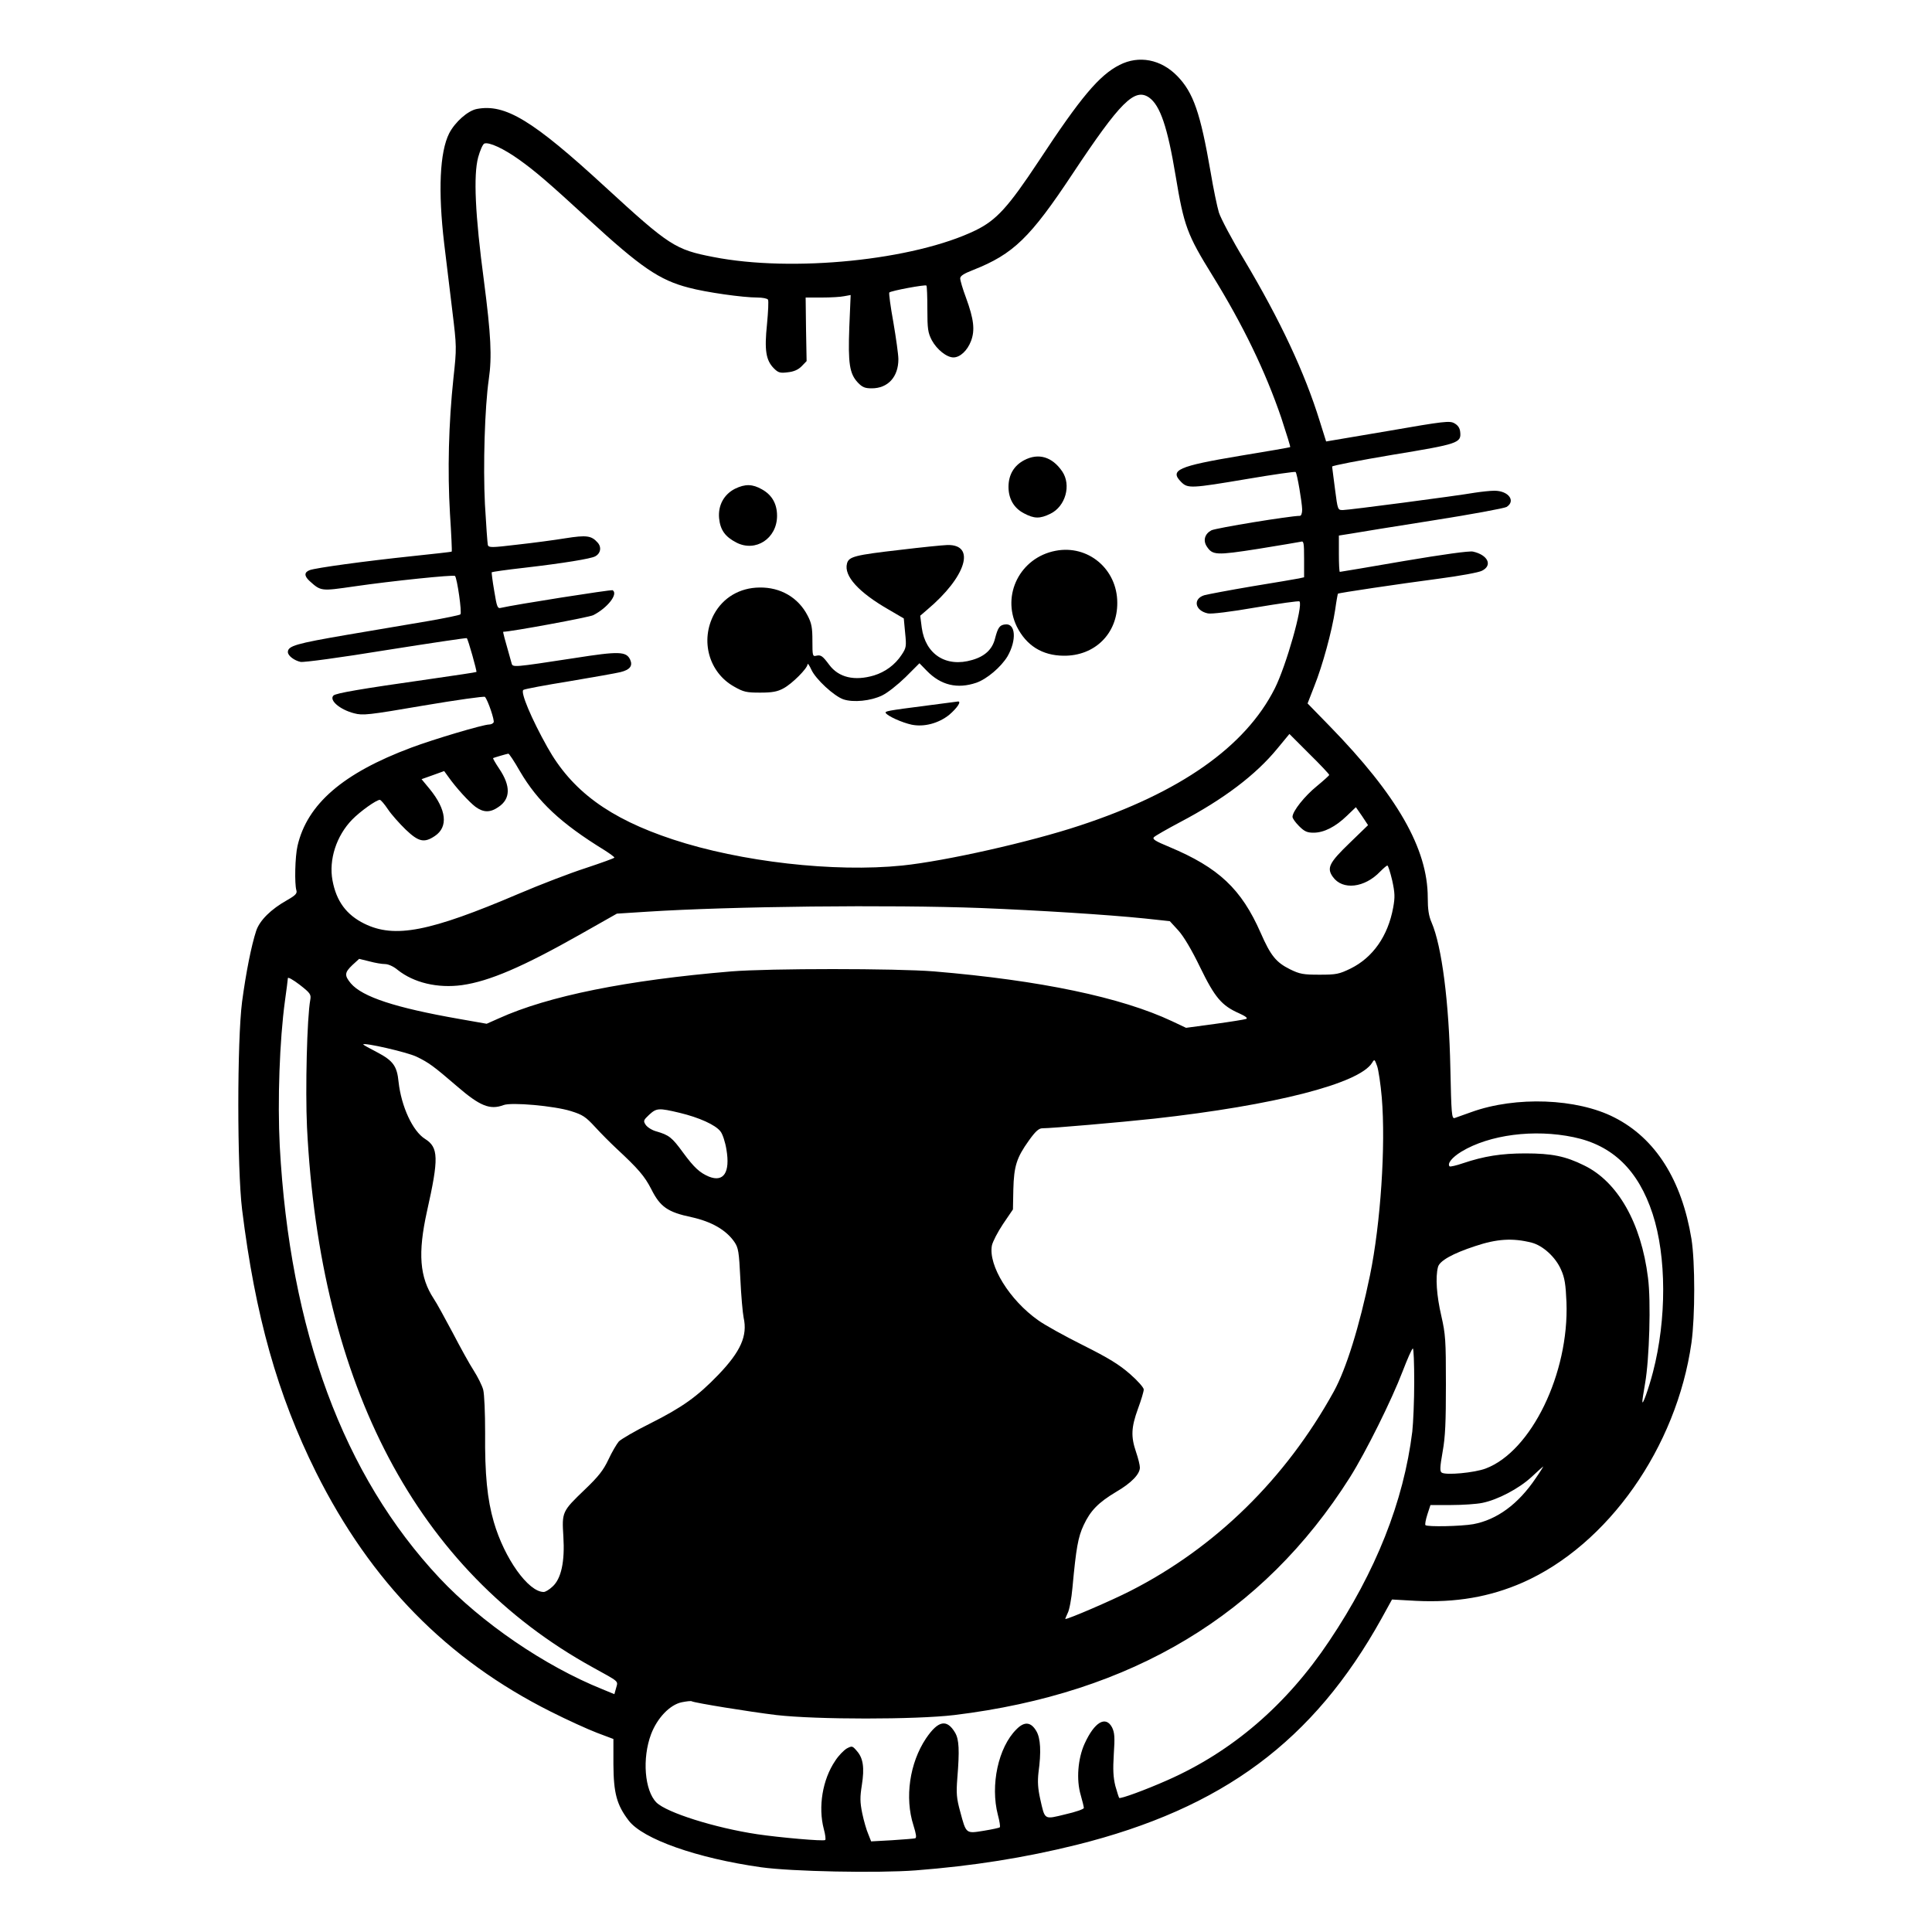 <?xml version="1.0" standalone="no"?>
<!DOCTYPE svg PUBLIC "-//W3C//DTD SVG 20010904//EN"
 "http://www.w3.org/TR/2001/REC-SVG-20010904/DTD/svg10.dtd">
<svg version="1.0" xmlns="http://www.w3.org/2000/svg"
 width="1000pt" height="1000pt" viewBox="0 0 1000 1000"
 preserveAspectRatio="xMidYMid meet">
<g transform="translate(0,1000) scale(0.1,-0.1)"
fill="#000000" stroke="none">
<path d="M5795 9664 c-105 -53 -201 -167 -418 -497 -159 -240 -219 -306 -327
-359 -319 -155 -948 -219 -1359 -138 -196 38 -227 58 -558 362 -376 346 -518
432 -665 404 -47 -9 -113 -68 -143 -126 -49 -97 -58 -299 -26 -570 10 -85 29
-241 42 -347 23 -189 23 -193 6 -350 -25 -235 -31 -481 -18 -701 7 -107 11
-195 9 -197 -2 -2 -95 -12 -208 -24 -238 -25 -495 -60 -527 -72 -29 -11 -29
-30 -1 -56 60 -54 59 -53 233 -28 192 28 513 61 520 54 11 -11 37 -191 28
-199 -4 -4 -78 -19 -163 -34 -85 -14 -276 -47 -425 -72 -262 -45 -305 -57
-305 -89 0 -19 33 -44 66 -51 17 -3 204 22 443 61 227 36 415 64 417 62 7 -6
53 -171 50 -175 -2 -2 -111 -18 -242 -37 -360 -51 -486 -73 -498 -85 -24 -24
33 -73 107 -92 45 -12 73 -9 359 40 171 29 314 49 318 45 16 -18 51 -123 45
-132 -3 -6 -14 -11 -23 -11 -31 0 -287 -76 -404 -120 -353 -132 -538 -292
-588 -508 -13 -56 -16 -196 -6 -230 5 -16 -4 -26 -46 -50 -86 -48 -144 -106
-162 -160 -25 -76 -53 -217 -73 -367 -26 -201 -26 -863 0 -1075 68 -550 183
-959 383 -1361 284 -568 678 -969 1214 -1238 85 -43 193 -92 240 -110 l85 -32
0 -132 c1 -148 17 -209 79 -290 73 -96 353 -195 686 -242 157 -22 601 -31 800
-16 296 23 562 65 832 132 757 189 1227 538 1579 1172 l54 98 125 -7 c205 -10
381 20 552 95 441 195 796 699 873 1241 19 138 19 417 0 537 -50 305 -186 521
-399 629 -193 99 -510 111 -740 28 -39 -14 -78 -28 -87 -31 -15 -4 -17 22 -22
259 -7 340 -44 630 -97 753 -15 34 -20 69 -20 129 0 253 -158 529 -508 888
l-114 117 35 90 c42 105 91 283 108 396 6 44 13 81 14 82 2 4 312 50 524 78
106 14 206 32 222 41 56 28 30 82 -47 99 -20 4 -151 -14 -358 -49 -179 -31
-328 -56 -331 -56 -3 0 -5 42 -5 94 l0 94 63 10 c34 6 224 37 422 68 198 31
370 63 383 70 49 31 10 84 -63 84 -22 0 -67 -5 -100 -10 -105 -18 -655 -90
-684 -90 -27 0 -27 0 -41 108 -8 59 -14 111 -15 117 0 5 141 32 313 61 340 56
356 61 350 118 -2 21 -12 35 -30 45 -24 14 -52 11 -345 -40 l-319 -54 -33 105
c-78 252 -204 521 -391 835 -63 104 -121 214 -131 245 -9 30 -29 125 -43 210
-53 306 -89 411 -173 497 -84 86 -198 108 -298 57z m153 -169 c57 -41 95 -152
137 -405 43 -260 60 -305 190 -515 160 -259 275 -498 357 -738 27 -82 48 -150
46 -151 -1 -2 -118 -22 -258 -45 -323 -54 -368 -74 -306 -136 34 -34 51 -33
342 16 135 23 248 39 250 36 8 -7 33 -157 34 -194 0 -20 -5 -33 -12 -33 -50 0
-435 -63 -458 -75 -34 -18 -44 -52 -24 -83 30 -46 48 -47 266 -13 112 18 211
35 221 37 15 5 17 -4 17 -90 l0 -94 -27 -6 c-16 -3 -125 -22 -243 -41 -118
-20 -229 -41 -247 -46 -60 -19 -48 -80 19 -94 17 -4 117 8 249 31 120 20 222
35 225 31 20 -20 -69 -334 -128 -451 -152 -301 -489 -538 -1009 -709 -256 -85
-696 -184 -919 -207 -352 -36 -836 19 -1187 135 -330 109 -524 252 -650 478
-82 146 -141 286 -124 296 7 5 115 25 239 45 125 21 243 42 263 47 49 12 65
32 51 64 -20 44 -58 45 -287 9 -321 -49 -321 -49 -327 -27 -37 130 -46 163
-43 163 39 0 445 75 466 86 74 38 130 110 100 129 -8 4 -510 -75 -577 -91 -19
-5 -22 2 -36 88 -9 51 -14 95 -13 96 2 2 77 13 167 23 207 24 345 47 368 59
29 15 35 48 13 72 -32 36 -58 39 -166 22 -55 -9 -167 -24 -249 -33 -134 -16
-148 -16 -153 -2 -2 9 -9 104 -15 211 -10 198 -1 502 20 647 17 117 11 230
-25 508 -46 345 -55 548 -30 641 10 36 24 68 32 71 24 9 100 -26 181 -84 85
-61 149 -116 357 -307 271 -249 368 -316 520 -355 89 -24 280 -51 355 -51 27
0 52 -5 55 -11 4 -5 1 -63 -5 -127 -14 -134 -6 -187 36 -229 22 -22 32 -25 71
-20 31 3 54 13 72 31 l26 27 -3 164 -2 165 84 0 c46 0 98 3 116 7 l33 6 -7
-166 c-7 -188 1 -241 44 -287 23 -24 36 -30 72 -30 84 0 138 59 138 151 0 23
-12 109 -26 191 -15 82 -24 151 -21 154 8 9 186 42 192 36 3 -3 5 -58 5 -122
0 -103 3 -122 23 -161 26 -48 77 -89 112 -89 34 0 72 35 91 85 21 56 15 112
-26 224 -17 45 -30 90 -30 100 0 13 19 25 68 44 207 82 294 166 514 498 247
372 321 446 396 394z m932 -3506 c0 -3 -29 -29 -64 -58 -63 -51 -126 -130
-126 -159 0 -8 15 -29 34 -48 28 -28 42 -34 75 -34 54 0 114 31 172 87 l47 45
32 -46 31 -47 -95 -92 c-107 -103 -120 -130 -87 -176 50 -70 164 -57 245 28
17 17 33 31 37 31 4 0 15 -35 25 -77 14 -65 15 -86 5 -141 -27 -147 -105 -258
-220 -315 -60 -29 -74 -32 -161 -32 -84 0 -102 3 -153 28 -72 36 -100 70 -152
189 -100 227 -217 337 -472 444 -75 31 -90 41 -80 51 7 7 68 42 136 78 224
118 391 244 503 381 l62 75 103 -103 c57 -56 103 -105 103 -109z m-4189 19
c93 -158 211 -269 437 -408 28 -18 52 -35 52 -39 0 -3 -67 -27 -148 -54 -81
-26 -237 -86 -347 -133 -462 -197 -642 -232 -799 -155 -93 46 -145 116 -165
224 -20 107 20 231 102 315 42 43 125 102 143 102 5 0 24 -22 42 -49 18 -27
60 -74 92 -105 67 -64 96 -70 151 -33 70 47 60 136 -26 242 l-43 52 59 21 58
21 21 -29 c40 -57 108 -131 141 -156 41 -30 76 -31 119 -1 63 42 64 109 4 198
-19 28 -33 53 -32 55 3 2 67 21 79 23 4 1 31 -40 60 -91z m2389 -708 c297 -12
650 -34 845 -54 l130 -14 44 -48 c28 -31 69 -100 113 -191 76 -156 111 -198
202 -238 33 -15 46 -25 36 -29 -8 -3 -82 -15 -163 -26 l-148 -20 -72 34 c-263
124 -683 212 -1232 258 -196 16 -855 16 -1050 0 -539 -45 -947 -127 -1203
-243 l-63 -28 -142 25 c-331 58 -501 114 -561 184 -34 41 -33 56 8 95 l35 32
53 -13 c29 -8 65 -14 81 -14 16 0 44 -12 65 -30 84 -67 207 -96 333 -79 142
20 316 95 613 263 l189 107 156 10 c435 28 1254 37 1731 19z m-3474 -475 c-17
-91 -26 -464 -17 -659 67 -1341 571 -2295 1477 -2795 143 -79 133 -70 123
-108 l-9 -32 -63 26 c-298 120 -625 344 -842 575 -498 531 -775 1281 -827
2236 -12 233 -1 548 27 752 8 58 15 111 15 117 0 7 27 -8 61 -34 55 -43 60
-50 55 -78z m549 -294 c65 -31 90 -50 211 -154 118 -102 170 -123 240 -97 40
16 263 -4 349 -31 61 -19 76 -29 125 -82 30 -33 80 -83 110 -111 114 -106 146
-143 181 -211 46 -92 85 -119 208 -145 104 -23 179 -66 222 -128 21 -31 24
-50 31 -191 4 -86 12 -176 17 -201 21 -94 -15 -175 -131 -296 -109 -113 -186
-168 -353 -252 -77 -38 -150 -81 -162 -93 -11 -13 -36 -55 -54 -94 -26 -55
-51 -87 -122 -155 -118 -113 -119 -116 -111 -243 8 -130 -11 -218 -56 -259
-17 -16 -37 -28 -46 -28 -79 0 -203 173 -258 362 -34 117 -47 247 -45 462 0
103 -4 200 -10 223 -6 22 -28 66 -49 99 -21 32 -70 121 -109 196 -40 75 -83
154 -98 176 -73 111 -83 235 -35 452 62 276 60 331 -10 375 -64 40 -123 168
-137 295 -8 82 -28 110 -112 154 -39 20 -71 38 -71 40 0 12 227 -40 275 -63z
m4997 -211 c21 -250 -6 -653 -61 -921 -55 -266 -123 -484 -187 -601 -250 -453
-614 -809 -1054 -1033 -98 -50 -319 -145 -336 -145 -1 0 4 13 12 30 9 16 20
76 25 132 19 206 29 262 58 324 35 75 76 117 168 172 79 46 123 92 123 126 0
13 -9 49 -20 81 -27 79 -25 127 10 223 17 46 30 90 30 100 0 10 -32 46 -71 80
-56 49 -111 83 -243 149 -94 47 -199 105 -232 129 -149 105 -259 284 -240 387
4 20 30 70 58 112 l51 75 2 103 c3 121 17 165 80 253 34 48 52 64 70 64 47 0
405 31 580 50 621 69 1060 181 1127 289 12 20 13 19 26 -17 7 -20 18 -93 24
-162z m-3634 -80 c100 -24 185 -62 211 -96 11 -13 25 -56 31 -94 20 -118 -14
-171 -91 -140 -47 20 -76 46 -134 125 -57 78 -72 90 -138 109 -22 6 -46 21
-55 34 -13 20 -12 24 18 52 38 35 49 36 158 10z m4627 -126 c202 -42 335 -171
409 -397 72 -221 73 -544 2 -818 -23 -88 -55 -177 -55 -154 -1 6 6 48 14 95
22 125 31 426 15 546 -35 284 -157 498 -331 582 -97 48 -167 62 -304 62 -124
0 -213 -14 -323 -51 -35 -12 -66 -19 -69 -16 -13 14 12 46 61 76 145 88 377
118 581 75z m-217 -546 c58 -15 124 -75 152 -140 19 -42 24 -76 28 -168 14
-368 -182 -772 -418 -861 -58 -22 -207 -36 -228 -21 -10 7 -9 28 5 108 14 77
17 154 17 349 0 230 -2 258 -24 355 -24 103 -31 199 -17 252 8 32 76 70 192
108 113 38 195 43 293 18z m-608 -721 c0 -95 -5 -211 -10 -257 -45 -363 -189
-725 -430 -1084 -221 -331 -502 -572 -837 -720 -115 -51 -244 -98 -250 -92 -2
2 -11 30 -20 62 -11 45 -13 84 -8 165 6 88 4 111 -9 138 -33 62 -91 28 -142
-84 -35 -77 -44 -187 -20 -267 9 -31 16 -61 16 -66 0 -6 -43 -21 -96 -33 -111
-27 -105 -31 -130 80 -12 54 -14 90 -9 135 15 109 11 179 -11 216 -28 48 -62
51 -103 9 -94 -93 -136 -289 -96 -443 9 -33 13 -61 10 -64 -3 -3 -40 -11 -83
-18 -93 -15 -91 -17 -122 99 -19 69 -21 95 -15 172 12 147 9 201 -11 236 -43
73 -88 64 -151 -29 -85 -127 -111 -307 -65 -450 14 -45 17 -64 9 -67 -7 -2
-61 -6 -120 -10 l-108 -6 -15 38 c-9 20 -23 69 -31 107 -12 59 -12 84 -2 147
14 89 7 139 -26 176 -23 27 -25 27 -52 13 -15 -9 -43 -37 -60 -64 -66 -97 -89
-239 -59 -353 8 -29 11 -55 7 -57 -10 -7 -236 13 -351 30 -220 33 -469 112
-522 164 -62 62 -75 229 -28 354 32 84 97 152 158 165 25 5 49 8 53 5 14 -8
297 -54 437 -71 209 -24 720 -24 922 0 920 112 1597 519 2047 1230 83 132 216
400 273 549 25 65 48 118 53 118 4 0 7 -78 7 -173z m629 -498 c-91 -135 -201
-215 -323 -238 -62 -11 -238 -15 -248 -5 -3 3 1 27 10 55 l16 49 107 0 c60 0
132 5 161 11 80 16 190 74 255 134 32 30 59 54 61 55 1 0 -16 -28 -39 -61z"/>
<path d="M5301 7618 c-53 -28 -81 -76 -81 -138 0 -62 28 -110 80 -137 53 -28
82 -29 137 -2 78 38 109 148 61 219 -52 76 -123 97 -197 58z"/>
<path d="M3804 7470 c-57 -29 -88 -86 -82 -152 6 -61 31 -96 89 -126 100 -52
211 21 211 138 0 62 -26 108 -78 137 -49 28 -87 29 -140 3z"/>
<path d="M4660 7154 c-236 -27 -267 -35 -276 -71 -17 -64 60 -149 217 -239
l77 -45 7 -75 c7 -69 6 -77 -18 -113 -34 -52 -85 -89 -143 -107 -101 -30 -183
-11 -232 55 -35 47 -43 52 -67 47 -19 -5 -20 0 -20 77 0 68 -4 91 -25 131 -48
93 -140 147 -249 145 -102 -1 -188 -52 -235 -138 -73 -136 -27 -302 104 -375
49 -28 64 -31 135 -31 62 0 89 5 120 22 44 23 125 104 125 125 0 7 9 -5 19
-27 22 -50 119 -139 167 -155 51 -17 141 -8 199 20 28 13 82 56 122 95 l72 72
38 -39 c73 -75 158 -95 256 -62 55 19 128 81 162 137 48 84 42 172 -12 165
-29 -3 -38 -16 -53 -74 -14 -55 -52 -91 -118 -110 -135 -40 -242 29 -261 167
l-8 62 36 31 c202 170 254 339 104 335 -27 -1 -136 -12 -243 -25z"/>
<path d="M5463 7149 c-182 -35 -280 -227 -200 -392 49 -98 131 -150 242 -151
161 -2 279 114 278 274 0 175 -152 302 -320 269z"/>
<path d="M4805 6349 c-218 -28 -226 -30 -220 -40 11 -16 83 -49 134 -60 64
-13 139 7 194 51 42 36 65 71 45 69 -7 -1 -76 -10 -153 -20z"/>
</g>
</svg>
